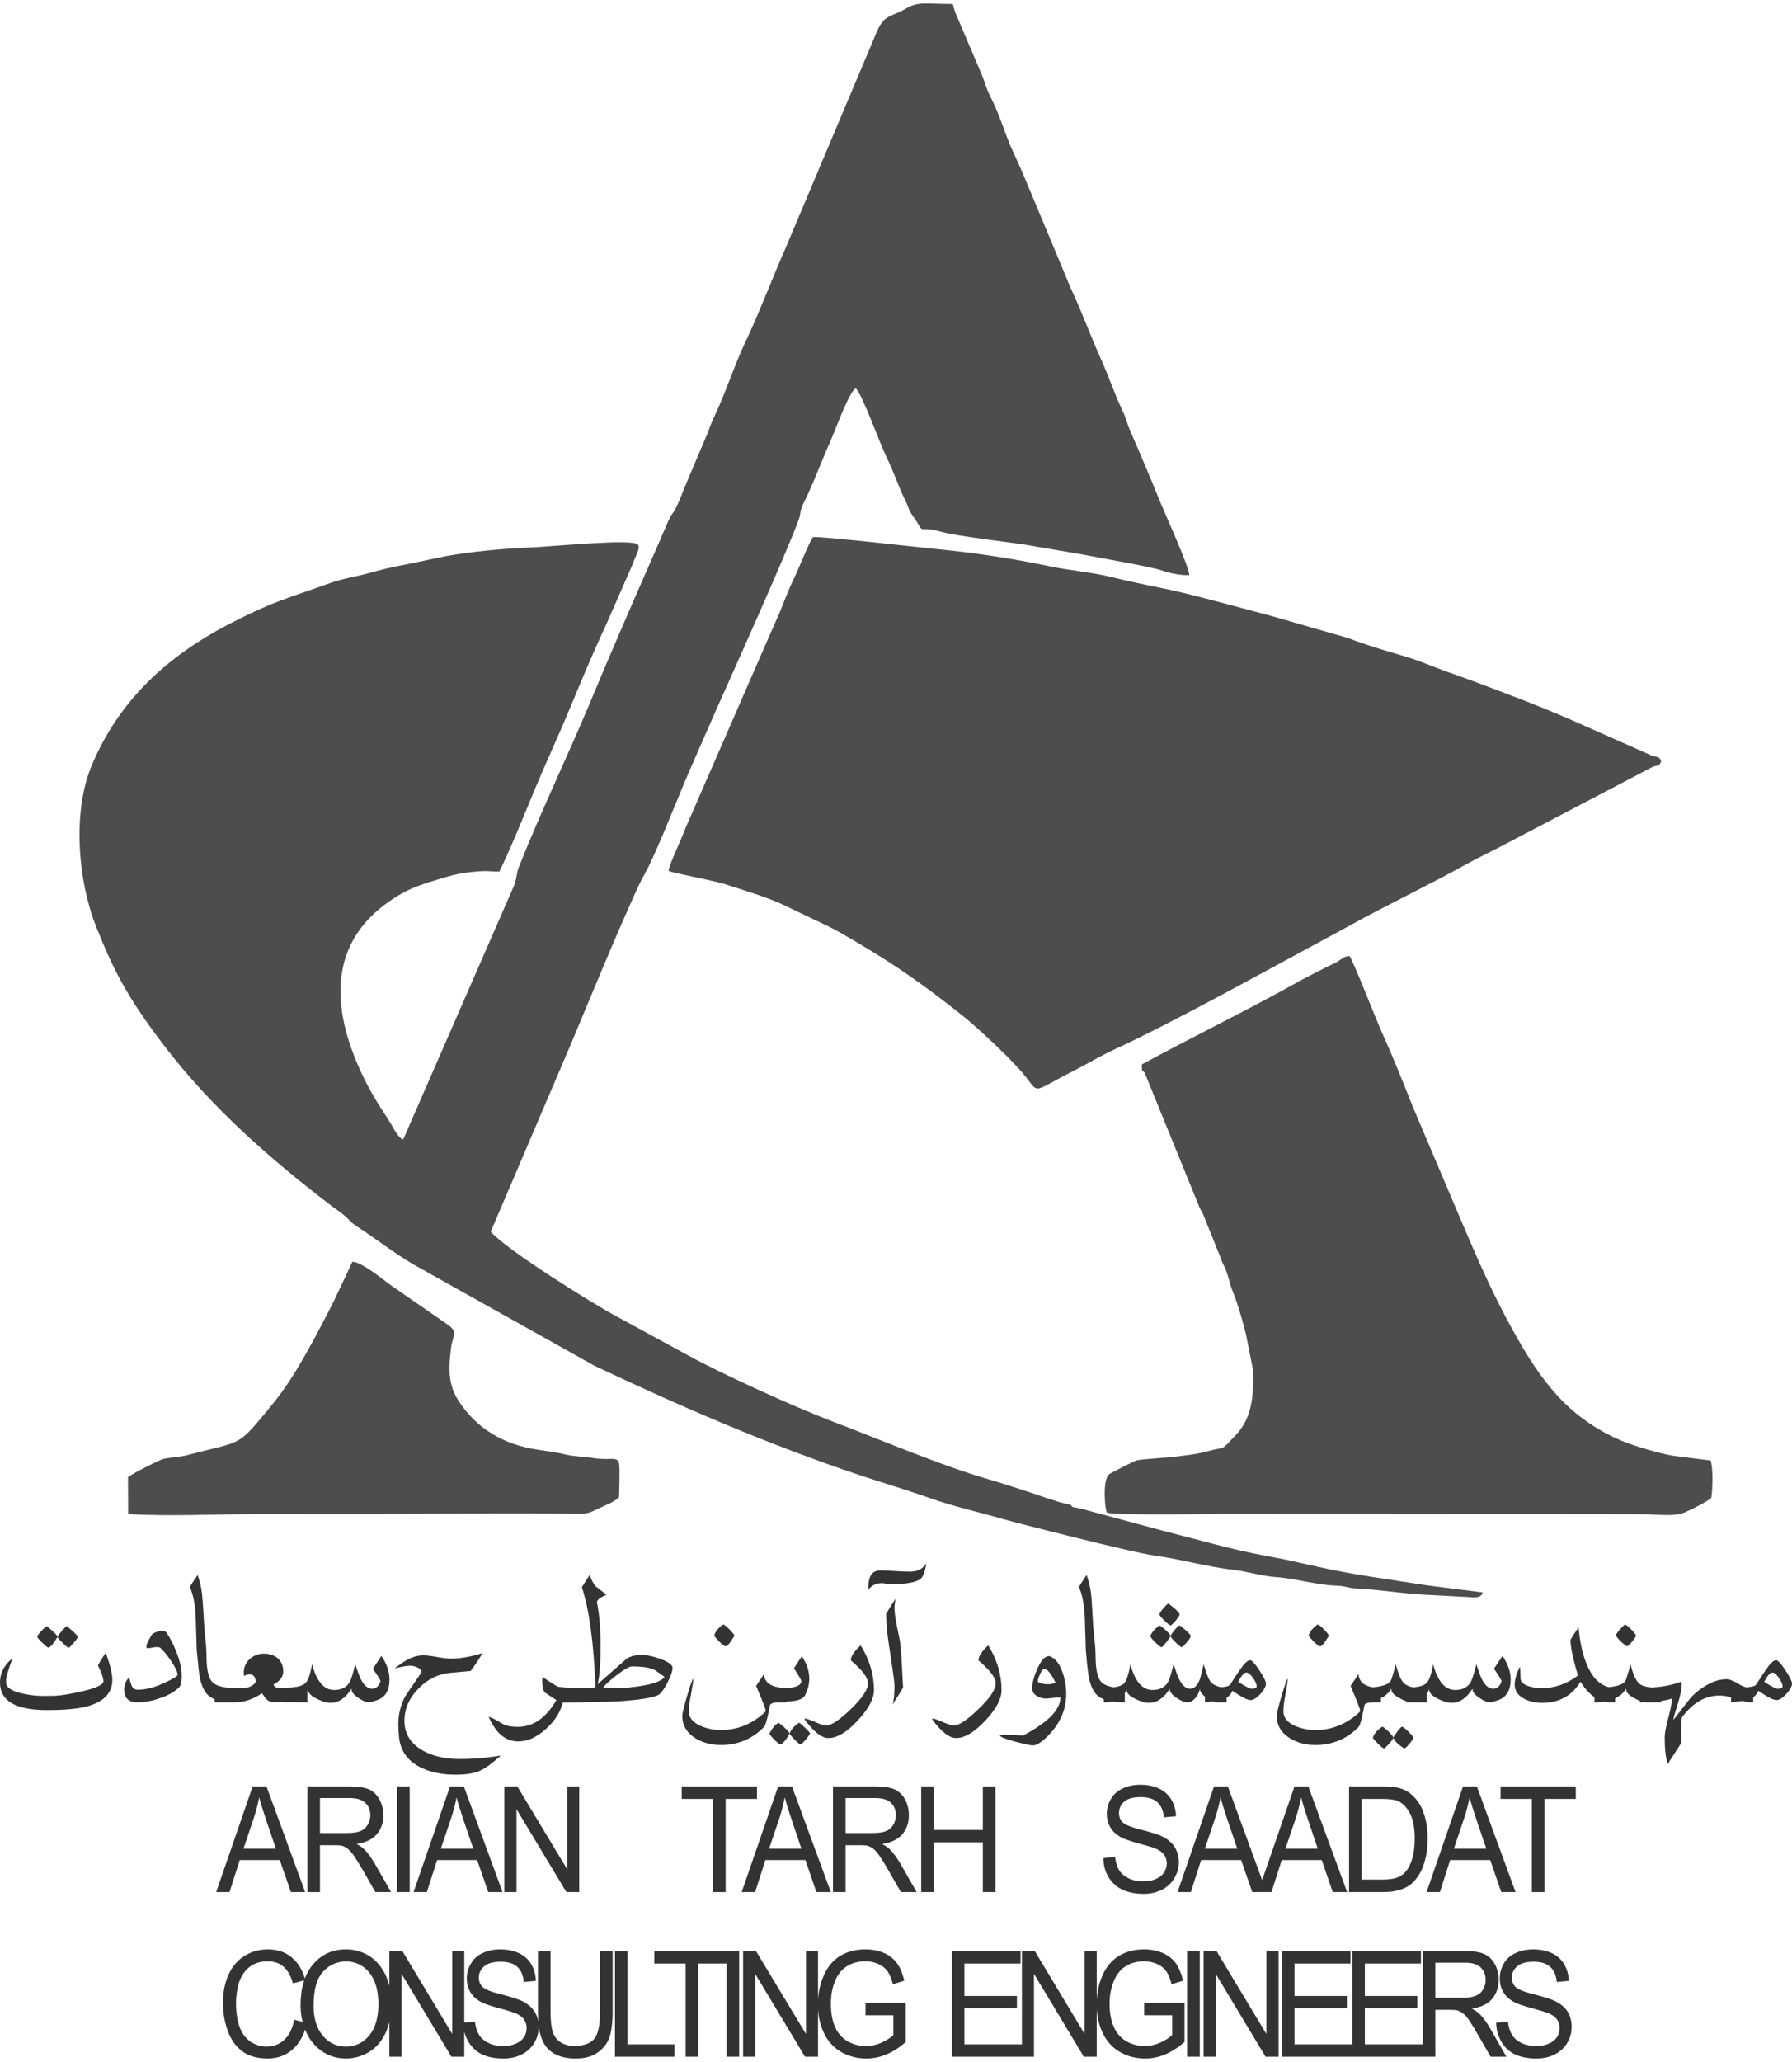 <?xml version="1.0" encoding="UTF-8"?>
<!DOCTYPE svg PUBLIC "-//W3C//DTD SVG 1.1//EN" "http://www.w3.org/Graphics/SVG/1.1/DTD/svg11.dtd">
<!-- Creator: CorelDRAW 2021 (64-Bit) -->
<svg xmlns="http://www.w3.org/2000/svg" xml:space="preserve" width="100px" height="115px" version="1.1" style="shape-rendering:geometricPrecision; text-rendering:geometricPrecision; image-rendering:optimizeQuality; fill-rule:evenodd; clip-rule:evenodd"
viewBox="0 0 129.38 148.28"
 xmlns:xlink="http://www.w3.org/1999/xlink"
 xmlns:xodm="http://www.corel.com/coreldraw/odm/2003">
 <defs>
  <style type="text/css">
   <![CDATA[
    .fil0 {fill:#4D4D4D}
    .fil1 {fill:#333333;fill-rule:nonzero}
   ]]>
  </style>
 </defs>
 <g id="Layer_x0020_1">
  <g id="_2848030374288">
   <path class="fil0" d="M41.16 75.22c1.63,-3.88 3.19,-7.71 4.91,-11.49 0.29,-0.63 0.59,-1.08 0.93,-1.81 1.17,-2.55 2.08,-5.02 3.24,-7.61l1.67 -3.8c0.84,-1.87 5.1,-11.36 5.76,-13.28 0.17,-0.47 0.05,-0.55 0.31,-1.1 0.14,-0.28 0.27,-0.56 0.42,-0.88 0.56,-1.24 1.06,-2.58 1.63,-3.85 0.25,-0.54 1.27,-3.38 1.75,-3.64 0.46,0.39 1.77,4.05 2.21,4.94 0.57,1.14 0.87,2.17 1.43,3.28 0.15,0.3 0.2,0.57 0.37,0.82 1.26,1.81 0.13,0.75 2.18,1.32 1.19,0.33 4.71,0.72 6.05,0.93l4.04 0.69c1.09,0.22 5.04,0.89 5.83,1.17 0.46,0.17 1.39,0.38 1.97,0.33 0.01,-0.56 -1.73,-4.39 -2.08,-5.24 -0.71,-1.75 -1.44,-3.48 -2.18,-5.16 -0.21,-0.48 -0.3,-0.93 -0.51,-1.36 -0.6,-1.25 -1.05,-2.6 -1.62,-3.87 -0.74,-1.63 -1.37,-3.39 -2.15,-5.04l-3.23 -7.73c-0.32,-0.82 -0.76,-1.71 -1.1,-2.48 -0.38,-0.89 -0.65,-1.76 -1.05,-2.71 -0.2,-0.48 -0.4,-0.84 -0.58,-1.24 -0.19,-0.42 -0.29,-0.85 -0.48,-1.28l-1.9 -4.46c-0.09,-0.22 -0.12,-0.43 -0.19,-0.63l-0.99 -0.02c-1.04,-0.01 -1.59,-0.13 -2.38,0.34 -1.08,0.64 -1.54,0.39 -2.09,1.62l-6.66 15.78c-0.92,2.07 -1.9,4.67 -2.82,6.59 -0.79,1.65 -1.38,3.52 -2.18,5.24 -0.26,0.56 -0.36,0.8 -0.58,1.41l-1.66 3.9c-0.88,2.33 -0.79,1.52 -1.21,2.51 -0.39,0.89 -0.71,1.66 -1.13,2.6 -1.58,3.6 -3.06,7 -4.51,10.48 -1.64,3.92 -3.58,7.93 -5.12,11.82 -0.2,0.51 -0.14,0.9 -0.4,1.46l-7.93 18.15c-0.01,-0.02 -0.04,0.04 -0.06,0.06 -0.46,-0.33 -0.66,-0.87 -0.98,-1.36 -0.94,-1.45 -1.61,-2.49 -2.34,-4.23 -2.02,-4.83 -1.71,-9.32 3.23,-12.16 1.02,-0.58 2.14,-0.87 3.29,-1.22 0.61,-0.18 1.2,-0.29 1.84,-0.35 1.04,-0.11 1.07,-0.04 1.93,-0.02 0.51,-0.91 2.06,-4.69 2.57,-5.93 0.83,-1.99 1.76,-3.98 2.55,-5.89 0.82,-1.97 1.65,-3.97 2.55,-5.88l1.93 -4.4c0.12,-0.29 0.18,-0.46 0.32,-0.79 0.09,-0.21 0.25,-0.54 0.09,-0.71 -0.39,-0.45 -6.31,0.16 -7.78,0.21 -1.99,0.08 -4.23,0.29 -6.21,0.65l-2.77 0.58c-0.95,0.17 -1.77,0.37 -2.73,0.64 -0.88,0.24 -1.86,0.38 -2.73,0.7 -3.04,1.09 -4.04,1.28 -7.24,2.93 -4.52,2.34 -7.99,5.52 -9.97,10.23 -1.41,3.36 -0.99,8.33 0.31,11.6 0.71,1.78 1.27,3.05 2.17,4.6 0.78,1.35 1.87,2.87 2.76,4.03 3.43,4.48 7.69,8.21 12.13,11.59 0.38,0.29 0.62,0.42 0.94,0.71 0.38,0.34 0.4,0.45 0.88,0.76 1.32,0.85 2.56,1.84 4.05,2.72l13.05 7.3c6.09,2.88 12.45,5.65 19.13,7.89 1.76,0.59 3.32,1.03 5.11,1.67 1.71,0.6 3.59,1.02 5.28,1.51 1.05,0.3 9.41,2.43 10.91,2.63 1.87,0.25 3.87,0.83 5.79,1.04 0.87,0.1 2.02,0.44 2.84,0.5 1.56,0.1 3.09,0.59 4.49,0.63 0.72,0.02 0.83,0.18 1.42,0.2 1.53,0.07 3.87,0.42 4.71,0.44l3.17 0.17c0.54,0.01 1.16,0.18 1.29,-0.32l-4.02 -0.51c-2.61,-0.42 -5.28,-0.75 -7.88,-1.34 -1.3,-0.29 -2.35,-0.54 -3.7,-0.78 -2.53,-0.46 -5.05,-1.21 -7.37,-1.79l-5.47 -1.47c-0.35,-0.11 -0.55,-0.15 -0.93,-0.23 -0.19,-0.04 -0.28,-0.01 -0.36,-0.2 -0.91,-0.16 -2.19,-0.65 -3.02,-0.92 -0.99,-0.32 -1.92,-0.63 -2.92,-0.92 -3.29,-0.94 -7.99,-2.93 -11.26,-4.17 -2.86,-1.09 -8.13,-3.49 -10.58,-4.85l-4.96 -2.7c-1.81,-0.96 -8.03,-4.85 -9.15,-6.15l5.73 -13.4z"/>
   <path class="fil0" d="M48.27 62.58c0.3,0.18 3.2,0.67 4.18,1 1.38,0.45 2.58,0.79 3.9,1.36l3.56 1.7c1.1,0.56 2.42,1.38 3.39,1.97 2.21,1.36 4.31,2.92 6.19,4.42 1.17,0.94 3,2.67 4.06,3.82 1.75,1.92 0.51,1.89 4.13,0.08 0.93,-0.48 1.78,-1 2.8,-1.47 4.34,-2 10.99,-5.71 15.5,-8.13 0.51,-0.28 0.96,-0.51 1.42,-0.77 2.41,-1.35 5.78,-2.96 8.37,-4.4 0.98,-0.55 1.95,-0.99 2.9,-1.5l10.63 -5.57c0.44,-0.17 0.46,-0.01 0.63,-0.39 -0.12,-0.4 -0.23,-0.28 -0.69,-0.44l-5.85 -2.59c-2.32,-1.01 -4.67,-1.89 -6.99,-2.76 -1.27,-0.47 -2.39,-0.84 -3.5,-1.29 -1.18,-0.48 -2.42,-0.76 -3.75,-1.2 -0.48,-0.15 -1.27,-0.41 -1.77,-0.62l-5.67 -1.63c-1.99,-0.52 -5.82,-1.59 -7.69,-1.96 -1.22,-0.24 -2.7,-0.56 -3.93,-0.86 -1.38,-0.33 -2.87,-0.44 -4.24,-0.73 -2.72,-0.57 -5.57,-1.01 -8.48,-1.28 -1.31,-0.13 -7.92,-0.89 -8.67,-0.84 -0.28,0.36 -1.04,2.3 -1.34,2.91 -0.48,0.95 -0.85,2.07 -1.3,3.06 -0.44,0.97 -0.91,2.07 -1.3,2.96l-5.25 12.03c-0.25,0.7 -1.23,2.75 -1.24,3.12z"/>
   <path class="fil0" d="M82.44 76.55c0,0.65 0.04,0.34 0.21,0.62l3.93 9.64c0.07,0.19 0.15,0.29 0.26,0.5l1.29 3.2c0.18,0.55 0.26,0.53 0.42,1 0.13,0.35 0.22,0.77 0.36,1.18 0.11,0.3 0.28,0.71 0.38,1.02 0.24,0.73 0.52,1.67 0.68,2.38l0.49 2.47c0.08,2.02 -0.11,3.58 -1.27,4.77 -1.14,1.19 -0.61,0.75 -1.94,1.12 -0.85,0.24 -1.68,0.31 -2.53,0.42 -0.62,0.08 -2.35,0.15 -2.71,0.27 -0.15,0.05 -1.82,0.89 -1.94,0.99 -0.49,0.41 -0.29,2.62 -0.15,2.75 0.26,0.24 8.18,0.1 8.89,0.1l23.96 0.02c2,0 4.01,0 6.01,0.01 0.89,0.01 2.14,0.19 2.87,-0.14 0.57,-0.25 1.48,-0.71 1.9,-1.03 0.11,-0.66 0.14,-2.2 -0.05,-2.71l-2.63 -0.33c-0.89,-0.12 -2.95,-0.73 -3.81,-1.1 -3.8,-1.64 -5.75,-4.21 -7.78,-7.87 -1.49,-2.67 -2.57,-5.15 -3.77,-7.97l-3.48 -8.19c-0.74,-1.87 -1.52,-3.8 -2.29,-5.5 -0.4,-0.9 -1.99,-4.96 -2.3,-5.44 -0.46,0.02 -0.55,0.24 -1.01,0.48 -0.36,0.18 -0.64,0.3 -0.96,0.47 -0.67,0.35 -1.28,0.64 -1.87,0.98 -3.52,1.97 -7.67,3.99 -11.16,5.89z"/>
   <path class="fil0" d="M44.7 107.76c0.01,-0.4 0.06,-2.12 0,-2.4 -0.13,-0.58 -0.58,-0.2 -1.89,-0.41 -0.65,-0.1 -1.43,-0.11 -2.01,-0.26 -0.51,-0.13 -1.46,-0.26 -1.99,-0.34 -2.45,-0.36 -4.4,-1.53 -5.68,-3.49 -0.76,-1.15 -0.76,-2.24 -0.57,-3.83 0.11,-0.91 0.53,-1.12 -0.17,-1.66l-4.08 -2.82c-0.6,-0.42 -2.17,-1.75 -2.87,-1.76 -1.14,2.42 -1.34,2.93 -2.64,5.34 -0.91,1.7 -1.93,3.47 -3.04,4.83 -2.72,3.32 -2.09,2.68 -6.18,3.77 -0.61,0.16 -1.16,0.16 -1.76,0.28 -0.25,0.05 -2.29,1.07 -2.58,1.33l0.01 2.65c2.83,0.19 6.31,0.01 9.21,0.01 3.07,-0.01 6.13,-0.01 9.19,-0.01 4.4,-0.01 9.44,-0.09 13.79,-0.01 1.04,0.02 1.1,-0.07 1.87,-0.43 0.47,-0.23 1.07,-0.43 1.39,-0.79z"/>
  </g>
  <path class="fil1" d="M2.69 117.86c0,-0.08 0.1,-0.22 0.3,-0.43 0.16,-0.18 0.29,-0.29 0.37,-0.35 0.1,0.06 0.25,0.18 0.45,0.37 0.23,0.21 0.34,0.34 0.34,0.41 -0.26,0.45 -0.47,0.71 -0.65,0.78 -0.05,0 -0.2,-0.12 -0.44,-0.35 -0.24,-0.24 -0.37,-0.38 -0.37,-0.43zm1.46 0c0.02,-0.07 0.12,-0.2 0.3,-0.42 0.18,-0.21 0.3,-0.33 0.37,-0.36 0.08,0.06 0.23,0.18 0.45,0.38 0.23,0.22 0.35,0.35 0.35,0.4 0,0.05 -0.1,0.2 -0.3,0.43 -0.2,0.23 -0.32,0.35 -0.36,0.35 -0.06,0 -0.21,-0.11 -0.43,-0.34 -0.23,-0.22 -0.36,-0.37 -0.38,-0.44zm-0.77 5.28c-2.25,0 -3.38,-0.66 -3.38,-1.98 0,-0.66 0.27,-1.21 0.8,-1.67l0.07 0c-0.29,0.8 -0.43,1.3 -0.43,1.48l0 0.21c0.02,0.33 0.4,0.59 1.16,0.76 0.52,0.12 1.03,0.18 1.55,0.18 0.44,0 0.71,-0.01 0.82,-0.01 0.51,-0.03 1.16,-0.14 1.95,-0.32 1.03,-0.24 1.55,-0.49 1.55,-0.74 0,-0.21 -0.13,-0.58 -0.4,-1.13 0.17,-0.32 0.36,-0.62 0.57,-0.91 0.31,0.85 0.47,1.5 0.47,1.95 0,0.94 -0.6,1.58 -1.81,1.91 -0.66,0.18 -1.63,0.27 -2.92,0.27zm8.32 -5.73c0.14,0 0.25,0.05 0.32,0.14 0.32,0.46 0.61,1.07 0.87,1.82 0.15,0.46 0.23,0.91 0.23,1.34 0,0.4 -0.06,0.65 -0.18,0.78 -0.33,0.33 -0.8,0.6 -1.42,0.8 -0.56,0.2 -1.09,0.29 -1.61,0.29 -0.63,0 -0.94,-0.31 -0.94,-0.92 0,-0.36 0.12,-0.65 0.35,-0.87 0.06,0.2 0.11,0.39 0.18,0.58 0.09,0.2 0.24,0.3 0.46,0.3 0.58,0 1.23,-0.17 1.94,-0.51 0.62,-0.28 0.92,-0.48 0.92,-0.56 0,-0.2 -0.15,-0.53 -0.46,-0.99 -0.27,-0.41 -0.51,-0.7 -0.71,-0.87 -0.04,-0.1 -0.15,-0.15 -0.34,-0.15 -0.06,0 -0.26,0.03 -0.59,0.09 -0.1,0.02 -0.15,-0.03 -0.15,-0.13 0,-0.16 0.14,-0.44 0.4,-0.86 0.04,-0.06 0.15,-0.12 0.34,-0.19 0.16,-0.06 0.29,-0.09 0.39,-0.09zm2.01 -3.14c0.04,-0.11 0.23,-0.4 0.56,-0.88 0.2,0.58 0.32,1.17 0.35,1.78 0.02,0.06 0.05,0.67 0.12,1.82 0.01,0.17 0.04,0.55 0.1,1.13 0.05,0.46 0.07,0.84 0.07,1.13 0,0.91 0.13,1.52 0.38,1.83 0.29,0.32 0.86,0.48 1.73,0.46l0 1.04c-0.92,0 -1.56,-0.15 -1.93,-0.45 -0.39,-0.32 -0.64,-0.94 -0.74,-1.85 -0.03,-0.26 -0.08,-0.77 -0.15,-1.51 -0.01,-0.43 -0.03,-1.18 -0.07,-2.27 -0.03,-0.92 -0.17,-1.67 -0.42,-2.23zm4.76 6.8c-0.03,-0.34 -0.2,-0.52 -0.5,-0.52 -0.11,0 -0.21,0.05 -0.33,0.13l-0.03 -0.06 -0.01 -0.17c0,-0.4 0.14,-0.73 0.43,-0.99 0.29,-0.26 0.63,-0.39 1.02,-0.39 0.4,0 0.73,0.11 0.99,0.32 0.27,0.24 0.41,0.56 0.41,0.96 0,0.38 -0.23,0.7 -0.7,0.94 0.03,0.17 0.19,0.26 0.47,0.27 -0.24,-0.02 -0.05,-0.04 0.58,-0.04l1.39 0 0 1.06 -2.46 -0.02c-0.19,0 -0.35,-0.06 -0.48,-0.19 -0.03,-0.02 -0.13,-0.16 -0.33,-0.43l-0.02 -0.01c-0.61,0.43 -1.26,0.65 -1.95,0.65l-1.45 0 0 -1.06 2.26 0c0.12,0 0.26,-0.04 0.42,-0.14 0.17,-0.09 0.26,-0.2 0.29,-0.31zm2.15 1.5l0 -1.05c0.71,0 1.18,-0.1 1.41,-0.31 0.21,-0.18 0.37,-0.64 0.5,-1.38 0.33,1.24 0.86,1.86 1.59,1.86 0.53,0 0.9,-0.19 1.12,-0.56 0.1,-0.17 0.24,-0.6 0.41,-1.3 0.18,0.55 0.31,0.91 0.4,1.08 0.23,0.46 0.51,0.69 0.82,0.69 0.28,0 0.48,-0.18 0.6,-0.54 0,-0.08 -0.19,-0.39 -0.55,-0.9l0.62 -0.93c0.39,0.59 0.58,1.15 0.58,1.68 0,0.8 -0.29,1.3 -0.88,1.51 -0.3,0.1 -0.5,0.16 -0.6,0.16 -0.2,0 -0.47,-0.11 -0.79,-0.33 -0.35,-0.25 -0.5,-0.46 -0.47,-0.66 -0.43,0.69 -0.94,1.03 -1.53,1.03 -0.26,0 -0.57,-0.1 -0.95,-0.28 -0.43,-0.21 -0.65,-0.43 -0.65,-0.65 0,-0.04 0.01,-0.07 0.02,-0.1 -0.27,0.66 -0.8,0.99 -1.6,0.99l-0.05 -0.01zm9.93 -3.38c0.23,0 0.56,0.04 1,0.12 0.44,0.08 0.77,0.12 1,0.12 0.66,0 1.42,-0.13 2.29,-0.4 -0.23,0.39 -0.51,0.82 -0.86,1.29l-1.43 0.13c-0.88,0.07 -1.65,0.44 -2.31,1.11 -0.69,0.69 -1.04,1.47 -1.04,2.36 0,0.94 0.46,1.66 1.36,2.16 0.73,0.4 1.6,0.59 2.6,0.59 1,0 2,-0.08 3,-0.25 -0.62,0.56 -1.12,0.92 -1.49,1.09 -0.44,0.2 -1.03,0.29 -1.78,0.29 -1.03,0 -1.9,-0.19 -2.61,-0.57 -0.88,-0.46 -1.37,-1.18 -1.47,-2.13 -0.03,-0.34 -0.05,-0.66 -0.05,-0.96 0,-0.71 0.17,-1.37 0.49,-1.98 0.08,-0.13 0.47,-0.71 1.18,-1.74 0,-0.16 -0.11,-0.28 -0.32,-0.37 -0.17,-0.07 -0.34,-0.11 -0.52,-0.11 -0.19,0 -0.55,0.06 -1.08,0.19 0.02,-0.04 0.22,-0.18 0.6,-0.44 0.5,-0.33 0.98,-0.5 1.44,-0.5zm11.63 2.35l0 1.04 -1.55 0.02c-0.17,0.69 -0.57,1.32 -1.2,1.89 -0.67,0.61 -1.33,0.91 -2,0.91 -0.75,0 -1.36,-0.38 -1.82,-1.15 -0.13,-0.2 -0.24,-0.41 -0.33,-0.63 0.22,0.06 0.53,0.22 0.93,0.47 0.26,0.17 0.66,0.26 1.17,0.26 1.12,0 2.05,-0.65 2.79,-1.93l-0.82 -0.54c-0.15,-0.16 -0.21,-0.45 -0.2,-0.88l0.01 -0.26c0.33,0.23 0.67,0.45 1.03,0.67 0.13,0.09 0.8,0.13 1.99,0.13zm0.97 -0.27l2.11 -1.85c0.28,-0.17 0.65,-0.26 1.1,-0.26 0.32,0 0.74,0.09 1.27,0.27 0.62,0.22 0.93,0.45 0.93,0.67 0,0.22 -0.12,0.56 -0.35,1.02 -0.23,0.46 -0.44,0.75 -0.62,0.89 -0.29,0.22 -1.28,0.39 -2.98,0.5 -0.65,0.03 -1.95,0.06 -3.89,0.07l0 -1.02 2.13 0 0.14 -0.11c-0.12,-3.16 -0.45,-5.56 -0.98,-7.18l0.56 -0.88c0.14,0.38 0.29,0.66 0.44,0.82 0.24,0.19 0.47,0.37 0.7,0.55l0.06 0.07c-0.46,0.19 -0.68,0.38 -0.68,0.55 0,-0.11 0.04,0.12 0.13,0.71 0.09,0.67 0.14,1.45 0.14,2.35 0,1.34 -0.07,2.28 -0.21,2.83zm4.83 -0.52c-0.17,-0.13 -0.37,-0.28 -0.62,-0.44 -0.29,-0.21 -0.87,-0.32 -1.73,-0.32 -0.2,0 -0.56,0.21 -1.08,0.61 -0.41,0.31 -0.74,0.61 -1,0.89 0.12,0.05 0.43,0.07 0.9,0.07 0.58,0 1.21,-0.06 1.88,-0.17 0.91,-0.15 1.46,-0.37 1.65,-0.64zm3.59 -2.98c0,-0.07 0.09,-0.22 0.28,-0.45 0.19,-0.23 0.31,-0.35 0.37,-0.35 0.07,0 0.22,0.12 0.44,0.34 0.22,0.23 0.35,0.38 0.36,0.46 -0.29,0.52 -0.51,0.77 -0.64,0.77 -0.06,0 -0.2,-0.11 -0.42,-0.33 -0.23,-0.22 -0.36,-0.37 -0.39,-0.44zm0.48 7.89c-0.71,0 -1.33,-0.17 -1.86,-0.5 -0.62,-0.39 -0.93,-0.93 -0.93,-1.61 0,-0.17 0.12,-0.65 0.35,-1.44 0.23,-0.8 0.38,-1.2 0.45,-1.23 -0.01,0.22 -0.08,0.61 -0.18,1.18 -0.1,0.5 -0.15,0.89 -0.15,1.17 0,0.45 0.3,0.81 0.87,1.06 0.45,0.19 0.93,0.29 1.45,0.29 1.19,0 2.26,-0.43 3.19,-1.3 0.01,-0.03 0.02,-0.07 0.04,-0.11 0,-0.1 -0.23,-0.7 -0.69,-1.77l0.56 -0.85c0.06,0.66 0.6,0.99 1.63,0.99l0 1.04c-0.16,0 -0.3,0 -0.43,0 -0.48,0 -0.73,0.07 -0.76,0.22 -0.06,0.32 -0.12,0.59 -0.17,0.81 -0.09,0.41 -0.18,0.67 -0.27,0.76 -0.84,0.86 -1.88,1.29 -3.1,1.29zm0.33 -7.12c0.06,-0.05 0.19,-0.18 0.37,-0.39 0.18,-0.21 0.27,-0.33 0.27,-0.38 0,-0.06 -0.12,-0.21 -0.36,-0.44 -0.24,-0.24 -0.39,-0.36 -0.45,-0.36 -0.38,0.26 -0.59,0.53 -0.64,0.81 0.05,0.09 0.18,0.23 0.37,0.43 0.2,0.19 0.34,0.3 0.44,0.33zm-0.81 -0.77c0,-0.07 0.09,-0.22 0.28,-0.45 0.19,-0.23 0.31,-0.35 0.37,-0.35 0.07,0 0.22,0.12 0.44,0.34 0.22,0.23 0.35,0.38 0.36,0.46 -0.29,0.52 -0.51,0.77 -0.64,0.77 -0.06,0 -0.2,-0.11 -0.42,-0.33 -0.23,-0.22 -0.36,-0.37 -0.39,-0.44zm5.44 7.06c0.09,-0.28 0.32,-0.53 0.67,-0.77 0.06,0 0.2,0.12 0.44,0.35 0.24,0.22 0.36,0.37 0.36,0.42 0,0.05 -0.1,0.2 -0.3,0.43 -0.2,0.24 -0.32,0.36 -0.36,0.36 -0.07,0 -0.22,-0.11 -0.44,-0.34 -0.23,-0.23 -0.35,-0.37 -0.37,-0.45zm-1.46 0c0.21,-0.39 0.42,-0.65 0.65,-0.77 0.11,0.06 0.27,0.18 0.47,0.37 0.2,0.18 0.32,0.32 0.34,0.4 -0.23,0.43 -0.45,0.69 -0.65,0.79 -0.07,0 -0.21,-0.11 -0.44,-0.33 -0.23,-0.23 -0.35,-0.38 -0.37,-0.46zm2.3 -3.78c0,-0.09 -0.18,-0.4 -0.53,-0.92l0.57 -0.88c0.36,0.54 0.54,1.08 0.54,1.63 0,0.36 -0.09,0.75 -0.29,1.16 -0.11,0.25 -0.42,0.4 -0.91,0.45 -0.66,0.07 -1.25,0.1 -1.78,0.09l-0.34 -0.01 0 -1.03c0.58,0.03 0.96,0.04 1.14,0.04 1.06,0 1.6,-0.17 1.6,-0.53zm4.29 -2.58c0.64,1.03 0.96,2.11 0.96,3.23 0,0.63 -0.4,1.37 -1.19,2.21 -0.78,0.84 -1.48,1.25 -2.1,1.25 -0.48,0 -1.07,-0.45 -1.73,-1.36l0.06 -0.05c0.13,0.02 0.39,0.11 0.78,0.28 0.34,0.15 0.59,0.22 0.74,0.22 0.35,0 0.94,-0.38 1.75,-1.16 0.84,-0.81 1.26,-1.43 1.26,-1.88 0,-0.4 -0.41,-0.95 -1.22,-1.64l-0.02 -0.05c0.01,-0.27 0.24,-0.62 0.71,-1.05zm2.53 -3.37c-0.06,0.24 -0.09,0.47 -0.09,0.7 0,0.31 0.07,0.77 0.19,1.36 0.15,0.67 0.23,1.13 0.25,1.38 0.05,0.5 0.11,1.49 0.18,2.97 -0.08,0.16 -0.34,0.57 -0.77,1.25 0.1,-0.27 0.15,-0.72 0.15,-1.35 0,-0.2 -0.05,-0.63 -0.15,-1.3l-0.29 -1.95c-0.1,-0.66 -0.15,-1.31 -0.16,-1.95 0.21,-0.38 0.44,-0.75 0.69,-1.11zm-1.98 -0.65c0,-0.45 0.05,-0.76 0.14,-0.95 0.13,-0.29 0.38,-0.44 0.76,-0.44 0.23,0 0.59,0.02 1.06,0.05 0.47,0.03 0.83,0.04 1.07,0.04 0.41,0 0.73,-0.12 0.97,-0.36 0.15,-0.15 0.23,-0.26 0.22,-0.31l0 -0.04c-0.11,0.65 -0.25,1.05 -0.42,1.21 -0.31,0.27 -1.06,0.41 -2.26,0.41 -0.06,0 -0.15,-0.01 -0.27,-0.04 -0.12,-0.03 -0.22,-0.04 -0.28,-0.04 -0.4,0 -0.73,0.15 -0.99,0.47zm8.66 4.02c0.64,1.03 0.96,2.11 0.96,3.23 0,0.63 -0.39,1.37 -1.18,2.21 -0.79,0.84 -1.49,1.25 -2.1,1.25 -0.49,0 -1.07,-0.45 -1.74,-1.36l0.06 -0.05c0.14,0.02 0.4,0.11 0.78,0.28 0.35,0.15 0.6,0.22 0.75,0.22 0.35,0 0.93,-0.38 1.74,-1.16 0.85,-0.81 1.27,-1.43 1.27,-1.88 0,-0.4 -0.41,-0.95 -1.23,-1.64l-0.01 -0.05c0,-0.27 0.24,-0.62 0.7,-1.05zm2.51 6.51c1.8,-0.95 2.7,-1.86 2.7,-2.75l-0.16 0c-0.52,0.05 -0.81,0.08 -0.86,0.08 -0.25,0 -0.47,-0.06 -0.67,-0.18 -0.23,-0.14 -0.35,-0.33 -0.35,-0.57 0,-0.36 0.12,-0.82 0.36,-1.37 0.28,-0.63 0.56,-0.94 0.83,-0.94 0.03,-0.01 0.05,-0.01 0.06,0 0.4,0.13 0.71,0.51 0.94,1.15 0.18,0.52 0.27,1.04 0.27,1.55 0,1.2 -0.48,2.25 -1.44,3.17 -0.41,0.38 -0.73,0.57 -0.97,0.57 -0.16,0 -0.58,-0.09 -1.26,-0.27 -0.71,-0.19 -1.08,-0.34 -1.12,-0.43 0.05,-0.05 0.2,-0.07 0.45,-0.07 0.37,0 0.78,0.02 1.22,0.06zm1.54 -4.82c-0.09,0 -0.19,0.12 -0.3,0.36 -0.11,0.24 -0.17,0.41 -0.17,0.52l0.04 0.09c0.15,0.09 0.36,0.14 0.6,0.14l0.22 0c0.03,0 0.17,-0.03 0.43,-0.09 -0.34,-0.68 -0.62,-1.02 -0.82,-1.02zm2.5 -5.89c0.04,-0.11 0.23,-0.4 0.55,-0.88 0.21,0.58 0.33,1.17 0.36,1.78 0.01,0.06 0.05,0.67 0.11,1.82 0.02,0.17 0.05,0.55 0.11,1.13 0.05,0.46 0.07,0.84 0.07,1.13 0,0.91 0.13,1.52 0.38,1.83 0.28,0.32 0.86,0.48 1.73,0.46l0 1.04c-0.92,0 -1.57,-0.15 -1.93,-0.45 -0.4,-0.32 -0.64,-0.94 -0.74,-1.85 -0.04,-0.26 -0.08,-0.77 -0.15,-1.51 -0.01,-0.43 -0.03,-1.18 -0.07,-2.27 -0.03,-0.92 -0.17,-1.67 -0.42,-2.23zm5.15 3.54c0.08,-0.25 0.3,-0.51 0.66,-0.78 0.11,0.06 0.27,0.17 0.46,0.35 0.21,0.19 0.33,0.33 0.35,0.43 -0.06,0.1 -0.16,0.25 -0.32,0.44 -0.18,0.23 -0.29,0.35 -0.34,0.35 -0.07,0 -0.22,-0.12 -0.44,-0.34 -0.23,-0.22 -0.35,-0.38 -0.37,-0.45zm1.47 0c0,-0.07 0.09,-0.21 0.28,-0.44 0.18,-0.22 0.31,-0.34 0.37,-0.34 0.09,0.06 0.25,0.17 0.45,0.36 0.24,0.21 0.35,0.34 0.35,0.42 0,0.07 -0.09,0.21 -0.27,0.42 -0.18,0.22 -0.3,0.34 -0.38,0.37 -0.06,0 -0.21,-0.12 -0.45,-0.35 -0.24,-0.24 -0.35,-0.38 -0.35,-0.44zm-0.81 -1.57c0,-0.07 0.09,-0.21 0.28,-0.44 0.19,-0.22 0.31,-0.34 0.37,-0.34 0.1,0.06 0.25,0.18 0.46,0.36 0.23,0.21 0.35,0.35 0.35,0.42 0,0.07 -0.1,0.21 -0.27,0.43 -0.18,0.21 -0.31,0.33 -0.38,0.36 -0.06,0 -0.21,-0.11 -0.45,-0.35 -0.24,-0.23 -0.36,-0.38 -0.36,-0.44zm4.18 6.34c-0.21,0 -0.47,-0.11 -0.78,-0.33 -0.34,-0.23 -0.49,-0.45 -0.47,-0.66 -0.05,0.24 -0.15,0.45 -0.31,0.65 -0.19,0.23 -0.39,0.34 -0.6,0.34 -0.22,0 -0.48,-0.11 -0.8,-0.33 -0.35,-0.24 -0.5,-0.46 -0.47,-0.66 -0.42,0.69 -0.94,1.03 -1.53,1.03 -0.25,0 -0.57,-0.1 -0.95,-0.28 -0.43,-0.21 -0.64,-0.42 -0.64,-0.65 0,-0.03 0,-0.06 0.02,-0.09 -0.24,0.65 -0.79,0.98 -1.63,0.98l-0.04 -0.01 0 -1.03c0.77,0 1.27,-0.11 1.47,-0.33 0.18,-0.2 0.33,-0.65 0.45,-1.38 0.33,1.24 0.86,1.86 1.6,1.86 0.52,0 0.89,-0.19 1.11,-0.56 0.1,-0.17 0.24,-0.6 0.41,-1.3 0.17,0.53 0.3,0.88 0.4,1.08 0.23,0.46 0.49,0.69 0.8,0.69 0.29,0 0.53,-0.23 0.7,-0.69 0.04,-0.12 0.14,-0.48 0.27,-1.08 0.19,0.63 0.34,1.02 0.44,1.18 0.21,0.32 0.62,0.5 1.22,0.53l0 1.04 -0.67 0zm2.37 -3.04c0.12,0 0.34,0.24 0.66,0.72 0.32,0.49 0.48,0.81 0.48,0.96 0,0.21 -0.13,0.46 -0.4,0.76 -0.27,0.29 -0.51,0.44 -0.71,0.44 -0.23,0 -0.67,-0.23 -1.31,-0.67 -0.15,0.35 -0.43,0.57 -0.82,0.68 -0.14,0.03 -0.53,0.08 -1.16,0.15l0 -1.04c1.1,0 1.71,-0.07 1.81,-0.23 0.12,-0.19 0.34,-0.53 0.68,-1.03 0.33,-0.49 0.58,-0.74 0.77,-0.74zm-0.87 1.56c0.52,0.33 0.84,0.5 0.98,0.5 0.24,0 0.36,-0.06 0.36,-0.18 0,-0.15 -0.09,-0.35 -0.27,-0.61 -0.18,-0.25 -0.34,-0.38 -0.48,-0.38 -0.15,0 -0.35,0.22 -0.59,0.67zm5.1 -3.33c0,-0.07 0.09,-0.22 0.28,-0.45 0.19,-0.23 0.31,-0.35 0.37,-0.35 0.07,0 0.22,0.12 0.44,0.34 0.22,0.23 0.35,0.38 0.36,0.46 -0.29,0.52 -0.51,0.77 -0.64,0.77 -0.06,0 -0.2,-0.11 -0.42,-0.33 -0.23,-0.22 -0.36,-0.37 -0.39,-0.44zm0.48 7.89c-0.71,0 -1.33,-0.17 -1.86,-0.5 -0.62,-0.39 -0.93,-0.93 -0.93,-1.61 0,-0.17 0.12,-0.65 0.35,-1.44 0.23,-0.8 0.38,-1.2 0.45,-1.23 -0.01,0.22 -0.08,0.61 -0.18,1.18 -0.1,0.5 -0.14,0.89 -0.14,1.17 0,0.45 0.29,0.81 0.86,1.06 0.45,0.19 0.93,0.29 1.45,0.29 1.19,0 2.26,-0.43 3.19,-1.3 0.01,-0.03 0.03,-0.07 0.04,-0.11 0,-0.1 -0.23,-0.7 -0.69,-1.77l0.57 -0.85c0.05,0.66 0.59,0.99 1.62,0.99l0 1.04c-0.16,0 -0.3,0 -0.43,0 -0.48,0 -0.73,0.07 -0.76,0.22 -0.06,0.32 -0.12,0.59 -0.17,0.81 -0.09,0.41 -0.18,0.67 -0.26,0.76 -0.85,0.86 -1.89,1.29 -3.11,1.29zm0.33 -7.12c0.06,-0.05 0.19,-0.18 0.37,-0.39 0.18,-0.21 0.27,-0.33 0.27,-0.38 0,-0.06 -0.12,-0.21 -0.36,-0.44 -0.24,-0.24 -0.39,-0.36 -0.45,-0.36 -0.37,0.26 -0.59,0.53 -0.64,0.81 0.05,0.09 0.18,0.23 0.37,0.43 0.2,0.19 0.34,0.3 0.44,0.33zm-0.81 -0.77c0,-0.07 0.09,-0.22 0.28,-0.45 0.19,-0.23 0.31,-0.35 0.37,-0.35 0.07,0 0.22,0.12 0.44,0.34 0.22,0.23 0.35,0.38 0.36,0.46 -0.29,0.52 -0.51,0.77 -0.64,0.77 -0.06,0 -0.2,-0.11 -0.42,-0.33 -0.23,-0.22 -0.36,-0.37 -0.39,-0.44zm6.1 7.36c0.04,-0.08 0.14,-0.23 0.31,-0.46 0.17,-0.22 0.28,-0.33 0.33,-0.33 0.06,0 0.21,0.12 0.45,0.35 0.24,0.24 0.36,0.38 0.36,0.44 0,0.07 -0.09,0.22 -0.28,0.44 -0.19,0.23 -0.31,0.34 -0.37,0.34 -0.4,-0.24 -0.67,-0.5 -0.8,-0.78zm-1.47 0c0.07,-0.26 0.29,-0.52 0.67,-0.79 0.06,0 0.22,0.11 0.45,0.34 0.24,0.23 0.35,0.38 0.35,0.45 0,0.07 -0.09,0.21 -0.27,0.41 -0.19,0.21 -0.32,0.33 -0.39,0.37 -0.06,0 -0.2,-0.11 -0.43,-0.33 -0.23,-0.23 -0.36,-0.37 -0.38,-0.45zm1.65 -5.3c0.18,0.67 0.36,1.11 0.54,1.31 0.24,0.27 0.64,0.4 1.22,0.4 0.21,0 0.38,0 0.49,0l0 1.04 -1.1 0c-0.22,0 -0.51,-0.1 -0.86,-0.29 -0.4,-0.22 -0.6,-0.42 -0.6,-0.61 0,-0.03 0,-0.06 0,-0.09 -0.4,0.66 -1.16,0.99 -2.28,0.99l0 -1.04c1.39,0 2.14,-0.2 2.27,-0.6 0.16,-0.48 0.26,-0.85 0.32,-1.11zm0.79 2.74l0 -1.05c0.71,0 1.18,-0.1 1.41,-0.31 0.21,-0.18 0.37,-0.64 0.5,-1.38 0.33,1.24 0.86,1.86 1.6,1.86 0.52,0 0.89,-0.19 1.11,-0.56 0.1,-0.17 0.24,-0.6 0.41,-1.3 0.18,0.55 0.31,0.91 0.4,1.08 0.23,0.46 0.51,0.69 0.82,0.69 0.28,0 0.48,-0.18 0.6,-0.54 0,-0.08 -0.18,-0.39 -0.55,-0.9l0.62 -0.93c0.39,0.59 0.59,1.15 0.59,1.68 0,0.8 -0.3,1.3 -0.89,1.51 -0.3,0.1 -0.5,0.16 -0.59,0.16 -0.21,0 -0.48,-0.11 -0.8,-0.33 -0.35,-0.25 -0.5,-0.46 -0.47,-0.66 -0.43,0.69 -0.94,1.03 -1.53,1.03 -0.26,0 -0.57,-0.1 -0.95,-0.28 -0.43,-0.21 -0.65,-0.43 -0.65,-0.65 0,-0.04 0.01,-0.07 0.02,-0.1 -0.26,0.66 -0.8,0.99 -1.6,0.99l-0.05 -0.01zm12.55 -1.48c-0.62,1.02 -1.54,1.53 -2.78,1.53 -0.48,0 -0.91,-0.1 -1.28,-0.29 -0.46,-0.24 -0.69,-0.58 -0.69,-1.03 0,-0.34 0.12,-0.77 0.37,-1.3 0.03,0.19 0.05,0.47 0.05,0.84 0,0.25 0.2,0.45 0.6,0.58 0.29,0.09 0.59,0.14 0.9,0.14 0.97,0 1.86,-0.31 2.65,-0.92 -0.36,-1.17 -0.54,-2.03 -0.54,-2.57 0.11,-0.2 0.3,-0.5 0.58,-0.9 0.1,1.1 0.3,2.02 0.63,2.76 0.47,1.07 1.14,1.61 2.01,1.61l0 1.04 -0.33 0c-0.83,0 -1.56,-0.5 -2.17,-1.49zm2.55 -3.32c0,-0.07 0.09,-0.21 0.27,-0.42 0.16,-0.19 0.29,-0.31 0.37,-0.38l0.01 0c0.07,0 0.22,0.11 0.45,0.34 0.24,0.23 0.35,0.39 0.35,0.46 0,0.06 -0.09,0.21 -0.28,0.44 -0.19,0.22 -0.31,0.33 -0.37,0.33 -0.31,-0.2 -0.58,-0.46 -0.8,-0.77zm1.06 2.06c0.19,0.76 0.41,1.23 0.67,1.43 0.25,0.19 0.76,0.28 1.54,0.28l0 1.04 -1.07 0c-0.21,0 -0.5,-0.1 -0.86,-0.29 -0.39,-0.22 -0.59,-0.42 -0.59,-0.61 0,-0.03 0,-0.06 0,-0.09 -0.41,0.66 -1.17,0.99 -2.29,0.99l0 -1.04c1.39,0 2.15,-0.2 2.28,-0.6 0.15,-0.48 0.26,-0.85 0.32,-1.11zm3.6 1.28l0.06 0c0,0.01 0.01,0.04 0.02,0.08 0.02,0.04 0.02,0.06 0.02,0.08 0,0.32 -0.08,0.74 -0.24,1.27 -0.21,0.66 -0.33,1.07 -0.36,1.26l0.01 0.03 0.11 -0.14c0.2,-0.26 0.51,-0.66 0.92,-1.18 0.3,-0.4 0.67,-0.73 1.1,-1.01 0.6,-0.4 1.17,-0.59 1.7,-0.59 0.19,0 0.48,0.11 0.86,0.34 0.36,0.23 0.71,0.32 1.06,0.29l0 1.03c-0.1,0.01 -0.17,0.01 -0.2,0.01 -0.23,0 -0.58,-0.08 -1.03,-0.25 -0.46,-0.16 -0.86,-0.24 -1.2,-0.24 -1.03,0 -1.93,0.52 -2.71,1.57 -0.04,0.11 -0.06,0.46 -0.06,1.04 0,0.23 0.01,0.5 0.01,0.81l-0.99 1.53c-0.14,-0.48 -0.21,-1.12 -0.21,-1.92 0,-0.32 0.09,-0.79 0.26,-1.42 0.17,-0.63 0.26,-1.1 0.26,-1.39 -0.31,0.1 -0.65,0.17 -1.03,0.19 -0.25,0.01 -0.67,0.04 -1.28,0.08l0 -1.04c1.19,0 2.16,-0.14 2.92,-0.43zm6.91 -1.57c0.13,0 0.35,0.24 0.67,0.72 0.32,0.49 0.48,0.81 0.48,0.96 0,0.21 -0.14,0.46 -0.41,0.76 -0.27,0.29 -0.5,0.44 -0.71,0.44 -0.23,0 -0.66,-0.23 -1.31,-0.67 -0.15,0.35 -0.42,0.57 -0.81,0.68 -0.14,0.03 -0.53,0.08 -1.16,0.15l0 -1.04c1.1,0 1.7,-0.07 1.8,-0.23 0.12,-0.19 0.35,-0.53 0.68,-1.03 0.33,-0.49 0.59,-0.74 0.77,-0.74zm-0.86 1.56c0.52,0.33 0.84,0.5 0.97,0.5 0.24,0 0.36,-0.06 0.36,-0.18 0,-0.15 -0.09,-0.35 -0.27,-0.61 -0.18,-0.25 -0.34,-0.38 -0.47,-0.38 -0.15,0 -0.35,0.22 -0.59,0.67z"/>
  <path class="fil1" d="M15.61 136.27l2.63 -7.62 1 0 2.79 7.62 -1.03 0 -0.8 -2.31 -2.89 0 -0.74 2.31 -0.96 0zm1.97 -3.13l2.34 0 -0.72 -2.11c-0.21,-0.64 -0.38,-1.17 -0.49,-1.59 -0.09,0.5 -0.22,0.98 -0.38,1.47l-0.75 2.23zm4.61 3.13l0 -7.62 3.04 0c0.62,0 1.08,0.07 1.4,0.21 0.32,0.14 0.57,0.38 0.76,0.72 0.19,0.35 0.29,0.73 0.29,1.15 0,0.54 -0.16,1 -0.48,1.37 -0.31,0.37 -0.8,0.6 -1.46,0.7 0.25,0.13 0.43,0.26 0.55,0.38 0.27,0.27 0.52,0.61 0.75,1.01l1.19 2.08 -1.13 0 -0.91 -1.59c-0.27,-0.46 -0.48,-0.8 -0.65,-1.05 -0.18,-0.24 -0.33,-0.41 -0.47,-0.51 -0.13,-0.09 -0.27,-0.16 -0.41,-0.2 -0.1,-0.02 -0.27,-0.03 -0.5,-0.03l-1.06 0 0 3.38 -0.91 0zm0.91 -4.26l1.95 0c0.42,0 0.74,-0.04 0.97,-0.14 0.24,-0.09 0.41,-0.25 0.53,-0.46 0.12,-0.21 0.19,-0.43 0.19,-0.68 0,-0.36 -0.12,-0.66 -0.36,-0.89 -0.23,-0.23 -0.6,-0.35 -1.11,-0.35l-2.17 0 0 2.52zm5.57 4.26l0 -7.62 0.91 0 0 7.62 -0.91 0zm1.19 0l2.63 -7.62 1 0 2.79 7.62 -1.03 0 -0.8 -2.31 -2.89 0 -0.74 2.31 -0.96 0zm1.97 -3.13l2.34 0 -0.72 -2.11c-0.21,-0.64 -0.38,-1.17 -0.49,-1.59 -0.09,0.5 -0.22,0.98 -0.38,1.47l-0.75 2.23zm4.58 3.13l0 -7.62 0.94 0 3.6 5.98 0 -5.98 0.87 0 0 7.62 -0.93 0 -3.6 -5.98 0 5.98 -0.88 0zm15.07 0l0 -6.72 -2.26 0 0 -0.9 5.43 0 0 0.9 -2.26 0 0 6.72 -0.91 0zm2.07 0l2.63 -7.62 1 0 2.8 7.62 -1.04 0 -0.79 -2.31 -2.89 0 -0.74 2.31 -0.97 0zm1.98 -3.13l2.33 0 -0.71 -2.11c-0.22,-0.64 -0.38,-1.17 -0.49,-1.59 -0.1,0.5 -0.22,0.98 -0.38,1.47l-0.75 2.23zm4.61 3.13l0 -7.62 3.04 0c0.61,0 1.08,0.07 1.4,0.21 0.31,0.14 0.57,0.38 0.76,0.72 0.19,0.35 0.28,0.73 0.28,1.15 0,0.54 -0.16,1 -0.47,1.37 -0.32,0.37 -0.8,0.6 -1.46,0.7 0.24,0.13 0.42,0.26 0.55,0.38 0.26,0.27 0.51,0.61 0.75,1.01l1.19 2.08 -1.14 0 -0.91 -1.59c-0.26,-0.46 -0.48,-0.8 -0.65,-1.05 -0.17,-0.24 -0.32,-0.41 -0.46,-0.51 -0.13,-0.09 -0.27,-0.16 -0.41,-0.2 -0.11,-0.02 -0.27,-0.03 -0.51,-0.03l-1.05 0 0 3.38 -0.91 0zm0.91 -4.26l1.95 0c0.41,0 0.74,-0.04 0.97,-0.14 0.23,-0.09 0.41,-0.25 0.53,-0.46 0.12,-0.21 0.18,-0.43 0.18,-0.68 0,-0.36 -0.11,-0.66 -0.35,-0.89 -0.23,-0.23 -0.6,-0.35 -1.11,-0.35l-2.17 0 0 2.52zm5.46 4.26l0 -7.62 0.91 0 0 3.14 3.54 0 0 -3.14 0.91 0 0 7.62 -0.91 0 0 -3.59 -3.54 0 0 3.59 -0.91 0zm13.15 -2.45l0.85 -0.08c0.04,0.38 0.13,0.69 0.28,0.94 0.15,0.24 0.38,0.44 0.69,0.6 0.31,0.15 0.66,0.22 1.05,0.22 0.35,0 0.65,-0.05 0.92,-0.17 0.26,-0.11 0.46,-0.27 0.59,-0.47 0.13,-0.2 0.2,-0.42 0.2,-0.65 0,-0.24 -0.07,-0.45 -0.19,-0.63 -0.13,-0.18 -0.33,-0.32 -0.62,-0.45 -0.18,-0.08 -0.59,-0.2 -1.22,-0.37 -0.63,-0.17 -1.07,-0.32 -1.33,-0.47 -0.32,-0.19 -0.57,-0.43 -0.73,-0.71 -0.16,-0.29 -0.24,-0.6 -0.24,-0.95 0,-0.39 0.1,-0.75 0.3,-1.08 0.2,-0.34 0.48,-0.59 0.86,-0.76 0.38,-0.18 0.8,-0.26 1.26,-0.26 0.51,0 0.95,0.09 1.34,0.27 0.39,0.18 0.69,0.45 0.9,0.8 0.21,0.35 0.32,0.75 0.34,1.2l-0.88 0.08c-0.04,-0.48 -0.2,-0.85 -0.47,-1.09 -0.27,-0.25 -0.67,-0.37 -1.2,-0.37 -0.55,0 -0.95,0.11 -1.2,0.33 -0.25,0.23 -0.37,0.5 -0.37,0.81 0,0.28 0.08,0.5 0.26,0.68 0.18,0.17 0.63,0.36 1.37,0.54 0.74,0.19 1.25,0.35 1.52,0.49 0.4,0.2 0.69,0.46 0.88,0.77 0.19,0.31 0.29,0.67 0.29,1.08 0,0.41 -0.11,0.78 -0.32,1.14 -0.21,0.36 -0.5,0.64 -0.89,0.84 -0.4,0.2 -0.84,0.3 -1.33,0.3 -0.62,0 -1.13,-0.11 -1.55,-0.31 -0.42,-0.2 -0.75,-0.5 -0.99,-0.9 -0.24,-0.4 -0.36,-0.86 -0.37,-1.37zm5.36 2.45l2.63 -7.62 1 0 2.79 7.62 -1.03 0 -0.8 -2.31 -2.89 0 -0.74 2.31 -0.96 0zm1.97 -3.13l2.34 0 -0.72 -2.11c-0.21,-0.64 -0.38,-1.17 -0.49,-1.59 -0.09,0.5 -0.22,0.98 -0.38,1.47l-0.75 2.23zm3.84 3.13l2.63 -7.62 1 0 2.8 7.62 -1.04 0 -0.79 -2.31 -2.89 0 -0.74 2.31 -0.97 0zm1.98 -3.13l2.33 0 -0.71 -2.11c-0.22,-0.64 -0.38,-1.17 -0.49,-1.59 -0.1,0.5 -0.22,0.98 -0.38,1.47l-0.75 2.23zm4.59 3.13l0 -7.62 2.37 0c0.53,0 0.94,0.04 1.22,0.11 0.39,0.1 0.73,0.28 1,0.55 0.37,0.34 0.64,0.77 0.81,1.3 0.19,0.53 0.27,1.13 0.27,1.81 0,0.58 -0.06,1.09 -0.18,1.54 -0.12,0.44 -0.27,0.81 -0.47,1.11 -0.19,0.29 -0.39,0.52 -0.62,0.69 -0.23,0.16 -0.5,0.29 -0.82,0.38 -0.32,0.09 -0.69,0.13 -1.1,0.13l-2.48 0zm0.91 -0.9l1.47 0c0.45,0 0.8,-0.04 1.06,-0.13 0.26,-0.1 0.46,-0.23 0.61,-0.4 0.22,-0.24 0.39,-0.56 0.51,-0.97 0.12,-0.4 0.18,-0.89 0.18,-1.47 0,-0.79 -0.12,-1.41 -0.36,-1.84 -0.23,-0.43 -0.52,-0.71 -0.85,-0.86 -0.25,-0.1 -0.64,-0.15 -1.18,-0.15l-1.44 0 0 5.82zm4.69 0.9l2.63 -7.62 1 0 2.79 7.62 -1.03 0 -0.8 -2.31 -2.89 0 -0.74 2.31 -0.96 0zm1.97 -3.13l2.34 0 -0.72 -2.11c-0.21,-0.64 -0.38,-1.17 -0.49,-1.59 -0.09,0.5 -0.22,0.98 -0.38,1.47l-0.75 2.23zm5.63 3.13l0 -6.72 -2.26 0 0 -0.9 5.43 0 0 0.9 -2.26 0 0 6.72 -0.91 0zm-89.36 9.21l0.92 0.25c-0.19,0.83 -0.54,1.46 -1.03,1.89 -0.49,0.44 -1.1,0.66 -1.81,0.66 -0.74,0 -1.34,-0.17 -1.8,-0.5 -0.47,-0.34 -0.82,-0.82 -1.06,-1.45 -0.24,-0.64 -0.36,-1.32 -0.36,-2.04 0,-0.8 0.13,-1.49 0.41,-2.08 0.27,-0.59 0.66,-1.04 1.16,-1.34 0.51,-0.31 1.06,-0.46 1.66,-0.46 0.69,0 1.27,0.19 1.73,0.58 0.47,0.39 0.8,0.93 0.98,1.63l-0.89 0.24c-0.16,-0.56 -0.39,-0.96 -0.69,-1.21 -0.3,-0.26 -0.68,-0.38 -1.14,-0.38 -0.53,0 -0.97,0.14 -1.32,0.42 -0.35,0.28 -0.6,0.66 -0.75,1.13 -0.14,0.47 -0.21,0.96 -0.21,1.46 0,0.65 0.08,1.21 0.25,1.7 0.17,0.48 0.44,0.84 0.79,1.08 0.36,0.24 0.75,0.36 1.16,0.36 0.51,0 0.94,-0.17 1.29,-0.49 0.35,-0.33 0.59,-0.81 0.71,-1.45zm0.46 -1.04c0,-1.26 0.3,-2.25 0.91,-2.96 0.62,-0.72 1.4,-1.07 2.37,-1.07 0.64,0 1.21,0.17 1.72,0.5 0.5,0.34 0.89,0.8 1.16,1.4 0.27,0.6 0.4,1.28 0.4,2.04 0,0.78 -0.14,1.47 -0.42,2.08 -0.28,0.6 -0.68,1.07 -1.19,1.38 -0.52,0.31 -1.08,0.47 -1.67,0.47 -0.65,0 -1.23,-0.18 -1.73,-0.52 -0.51,-0.35 -0.9,-0.82 -1.16,-1.42 -0.26,-0.6 -0.39,-1.23 -0.39,-1.9zm0.94 0.02c0,0.92 0.22,1.64 0.66,2.17 0.44,0.52 1,0.79 1.67,0.79 0.69,0 1.25,-0.27 1.69,-0.8 0.44,-0.53 0.66,-1.29 0.66,-2.27 0,-0.62 -0.09,-1.16 -0.28,-1.62 -0.19,-0.46 -0.47,-0.82 -0.83,-1.07 -0.36,-0.25 -0.77,-0.38 -1.22,-0.38 -0.65,0 -1.2,0.24 -1.66,0.73 -0.46,0.49 -0.69,1.31 -0.69,2.45zm5.47 3.69l0 -7.62 0.94 0 3.6 5.98 0 -5.98 0.87 0 0 7.62 -0.93 0 -3.6 -5.98 0 5.98 -0.88 0zm5.33 -2.45l0.85 -0.08c0.04,0.38 0.14,0.69 0.29,0.94 0.14,0.25 0.38,0.44 0.69,0.6 0.31,0.15 0.66,0.22 1.05,0.22 0.35,0 0.65,-0.05 0.92,-0.17 0.26,-0.11 0.46,-0.27 0.59,-0.47 0.13,-0.2 0.19,-0.42 0.19,-0.65 0,-0.24 -0.06,-0.45 -0.19,-0.63 -0.12,-0.18 -0.33,-0.32 -0.61,-0.45 -0.19,-0.07 -0.59,-0.2 -1.23,-0.37 -0.63,-0.17 -1.07,-0.32 -1.32,-0.47 -0.33,-0.19 -0.57,-0.43 -0.73,-0.71 -0.16,-0.28 -0.24,-0.6 -0.24,-0.95 0,-0.39 0.1,-0.75 0.3,-1.08 0.19,-0.34 0.48,-0.59 0.86,-0.76 0.37,-0.18 0.79,-0.26 1.25,-0.26 0.51,0 0.96,0.09 1.35,0.27 0.39,0.18 0.69,0.45 0.9,0.8 0.2,0.36 0.32,0.76 0.33,1.2l-0.87 0.08c-0.05,-0.48 -0.2,-0.85 -0.47,-1.09 -0.27,-0.25 -0.67,-0.37 -1.2,-0.37 -0.55,0 -0.95,0.11 -1.2,0.34 -0.25,0.22 -0.38,0.49 -0.38,0.8 0,0.28 0.09,0.5 0.27,0.68 0.17,0.17 0.63,0.36 1.37,0.54 0.74,0.19 1.24,0.35 1.52,0.49 0.39,0.2 0.69,0.46 0.88,0.77 0.19,0.31 0.28,0.67 0.28,1.08 0,0.41 -0.1,0.79 -0.31,1.14 -0.21,0.36 -0.51,0.64 -0.9,0.84 -0.39,0.2 -0.83,0.3 -1.32,0.3 -0.62,0 -1.14,-0.1 -1.56,-0.3 -0.42,-0.2 -0.74,-0.51 -0.98,-0.91 -0.24,-0.4 -0.37,-0.86 -0.38,-1.37zm9.88 -5.17l0.91 0 0 4.4c0,0.77 -0.08,1.38 -0.23,1.83 -0.16,0.44 -0.44,0.81 -0.85,1.09 -0.4,0.29 -0.94,0.43 -1.6,0.43 -0.64,0 -1.16,-0.13 -1.57,-0.37 -0.41,-0.25 -0.7,-0.6 -0.87,-1.07 -0.18,-0.46 -0.27,-1.1 -0.27,-1.91l0 -4.4 0.91 0 0 4.4c0,0.66 0.06,1.15 0.17,1.46 0.11,0.32 0.3,0.56 0.57,0.73 0.27,0.17 0.6,0.25 0.98,0.25 0.67,0 1.14,-0.17 1.43,-0.5 0.28,-0.34 0.42,-0.98 0.42,-1.94l0 -4.4zm1.08 7.62l0 -7.62 0.91 0 0 6.73 3.38 0 0 0.89 -4.29 0zm5.1 0l0 -6.72 -2.26 0 0 -0.9 5.43 0 0 0.9 -2.26 0 0 6.72 -0.91 0zm2.96 0l0 -7.62 0.91 0 0 7.62 -0.91 0zm1.19 0l0 -7.62 0.93 0 3.61 5.98 0 -5.98 0.87 0 0 7.62 -0.94 0 -3.6 -5.98 0 5.98 -0.87 0zm8.84 -2.99l0 -0.89 2.9 0 0 2.82c-0.44,0.39 -0.9,0.69 -1.38,0.89 -0.47,0.2 -0.96,0.3 -1.46,0.3 -0.67,0 -1.28,-0.16 -1.84,-0.48 -0.54,-0.32 -0.96,-0.79 -1.24,-1.39 -0.28,-0.61 -0.42,-1.28 -0.42,-2.03 0,-0.74 0.14,-1.43 0.42,-2.08 0.28,-0.64 0.68,-1.11 1.2,-1.43 0.52,-0.31 1.13,-0.46 1.81,-0.46 0.5,0 0.95,0.09 1.35,0.26 0.4,0.18 0.71,0.43 0.94,0.75 0.23,0.32 0.4,0.74 0.52,1.25l-0.82 0.25c-0.11,-0.39 -0.23,-0.7 -0.38,-0.92 -0.16,-0.22 -0.38,-0.4 -0.66,-0.53 -0.28,-0.13 -0.6,-0.2 -0.94,-0.2 -0.42,0 -0.77,0.07 -1.08,0.21 -0.3,0.14 -0.54,0.32 -0.73,0.55 -0.19,0.23 -0.33,0.48 -0.43,0.76 -0.18,0.47 -0.26,0.98 -0.26,1.53 0,0.68 0.1,1.25 0.31,1.71 0.21,0.46 0.52,0.8 0.92,1.02 0.4,0.22 0.83,0.33 1.28,0.33 0.39,0 0.78,-0.08 1.15,-0.25 0.37,-0.17 0.66,-0.35 0.85,-0.54l0 -1.43 -2.01 0zm6.23 2.99l0 -7.62 4.96 0 0 0.9 -4.05 0 0 2.34 3.79 0 0 0.89 -3.79 0 0 2.6 4.21 0 0 0.89 -5.12 0zm5.06 0l0 -7.62 0.93 0 3.6 5.98 0 -5.98 0.87 0 0 7.62 -0.93 0 -3.6 -5.98 0 5.98 -0.87 0zm8.83 -2.99l0 -0.89 2.91 0 0 2.82c-0.45,0.39 -0.91,0.69 -1.38,0.89 -0.48,0.2 -0.96,0.3 -1.46,0.3 -0.68,0 -1.29,-0.16 -1.84,-0.48 -0.55,-0.32 -0.96,-0.79 -1.24,-1.39 -0.28,-0.61 -0.43,-1.28 -0.43,-2.03 0,-0.74 0.14,-1.43 0.42,-2.08 0.28,-0.64 0.68,-1.11 1.21,-1.43 0.52,-0.31 1.12,-0.46 1.81,-0.46 0.49,0 0.94,0.09 1.34,0.26 0.4,0.18 0.72,0.43 0.95,0.75 0.22,0.32 0.4,0.74 0.51,1.25l-0.82 0.25c-0.1,-0.39 -0.23,-0.7 -0.38,-0.92 -0.15,-0.22 -0.37,-0.4 -0.65,-0.53 -0.29,-0.13 -0.6,-0.2 -0.95,-0.2 -0.41,0 -0.77,0.07 -1.07,0.21 -0.3,0.14 -0.55,0.32 -0.73,0.55 -0.19,0.23 -0.33,0.48 -0.43,0.76 -0.18,0.47 -0.27,0.98 -0.27,1.53 0,0.68 0.11,1.25 0.32,1.71 0.21,0.46 0.52,0.8 0.92,1.02 0.4,0.22 0.83,0.33 1.28,0.33 0.39,0 0.77,-0.08 1.15,-0.25 0.37,-0.17 0.65,-0.35 0.85,-0.54l0 -1.43 -2.02 0zm3.1 2.99l0 -7.62 0.91 0 0 7.62 -0.91 0zm1.19 0l0 -7.62 0.93 0 3.6 5.98 0 -5.98 0.88 0 0 7.62 -0.94 0 -3.6 -5.98 0 5.98 -0.87 0zm5.65 0l0 -7.62 4.95 0 0 0.9 -4.04 0 0 2.34 3.78 0 0 0.89 -3.78 0 0 2.6 4.2 0 0 0.89 -5.11 0zm5.08 0l0 -7.62 4.96 0 0 0.9 -4.05 0 0 2.34 3.79 0 0 0.89 -3.79 0 0 2.6 4.21 0 0 0.89 -5.12 0zm5.09 0l0 -7.62 3.04 0c0.61,0 1.08,0.07 1.39,0.21 0.32,0.14 0.58,0.38 0.77,0.72 0.19,0.35 0.28,0.73 0.28,1.15 0,0.54 -0.16,1 -0.47,1.37 -0.32,0.37 -0.8,0.6 -1.46,0.7 0.24,0.13 0.42,0.26 0.55,0.38 0.26,0.27 0.51,0.61 0.75,1.02l1.19 2.07 -1.14 0 -0.91 -1.58c-0.26,-0.46 -0.48,-0.81 -0.65,-1.06 -0.17,-0.24 -0.32,-0.41 -0.46,-0.5 -0.13,-0.1 -0.27,-0.17 -0.41,-0.21 -0.11,-0.02 -0.27,-0.03 -0.51,-0.03l-1.05 0 0 3.38 -0.91 0zm0.91 -4.25l1.95 0c0.41,0 0.74,-0.05 0.97,-0.15 0.23,-0.09 0.41,-0.24 0.53,-0.46 0.12,-0.2 0.18,-0.43 0.18,-0.68 0,-0.36 -0.11,-0.66 -0.35,-0.89 -0.23,-0.23 -0.6,-0.35 -1.11,-0.35l-2.17 0 0 2.53zm4.39 1.8l0.85 -0.08c0.04,0.38 0.14,0.69 0.29,0.94 0.14,0.25 0.37,0.44 0.68,0.6 0.32,0.15 0.67,0.22 1.06,0.22 0.34,0 0.65,-0.05 0.91,-0.17 0.27,-0.11 0.47,-0.27 0.6,-0.47 0.12,-0.2 0.19,-0.42 0.19,-0.65 0,-0.24 -0.06,-0.45 -0.19,-0.63 -0.12,-0.18 -0.33,-0.32 -0.61,-0.45 -0.19,-0.07 -0.6,-0.2 -1.23,-0.37 -0.63,-0.17 -1.07,-0.32 -1.32,-0.47 -0.33,-0.19 -0.57,-0.43 -0.73,-0.71 -0.16,-0.28 -0.24,-0.6 -0.24,-0.95 0,-0.39 0.1,-0.75 0.29,-1.08 0.2,-0.34 0.49,-0.59 0.86,-0.76 0.38,-0.18 0.8,-0.26 1.26,-0.26 0.51,0 0.96,0.09 1.35,0.27 0.39,0.18 0.69,0.45 0.89,0.8 0.21,0.36 0.32,0.76 0.34,1.2l-0.87 0.08c-0.05,-0.48 -0.21,-0.85 -0.48,-1.09 -0.27,-0.25 -0.66,-0.37 -1.19,-0.37 -0.55,0 -0.95,0.11 -1.2,0.34 -0.25,0.22 -0.38,0.49 -0.38,0.8 0,0.28 0.09,0.5 0.27,0.68 0.17,0.17 0.63,0.36 1.37,0.54 0.73,0.19 1.24,0.35 1.51,0.49 0.4,0.2 0.7,0.46 0.89,0.77 0.19,0.31 0.28,0.67 0.28,1.08 0,0.41 -0.1,0.79 -0.31,1.14 -0.21,0.36 -0.51,0.64 -0.9,0.84 -0.39,0.2 -0.83,0.3 -1.32,0.3 -0.62,0 -1.14,-0.1 -1.56,-0.3 -0.42,-0.2 -0.75,-0.51 -0.98,-0.91 -0.24,-0.4 -0.37,-0.86 -0.38,-1.37z"/>
 </g>
</svg>
